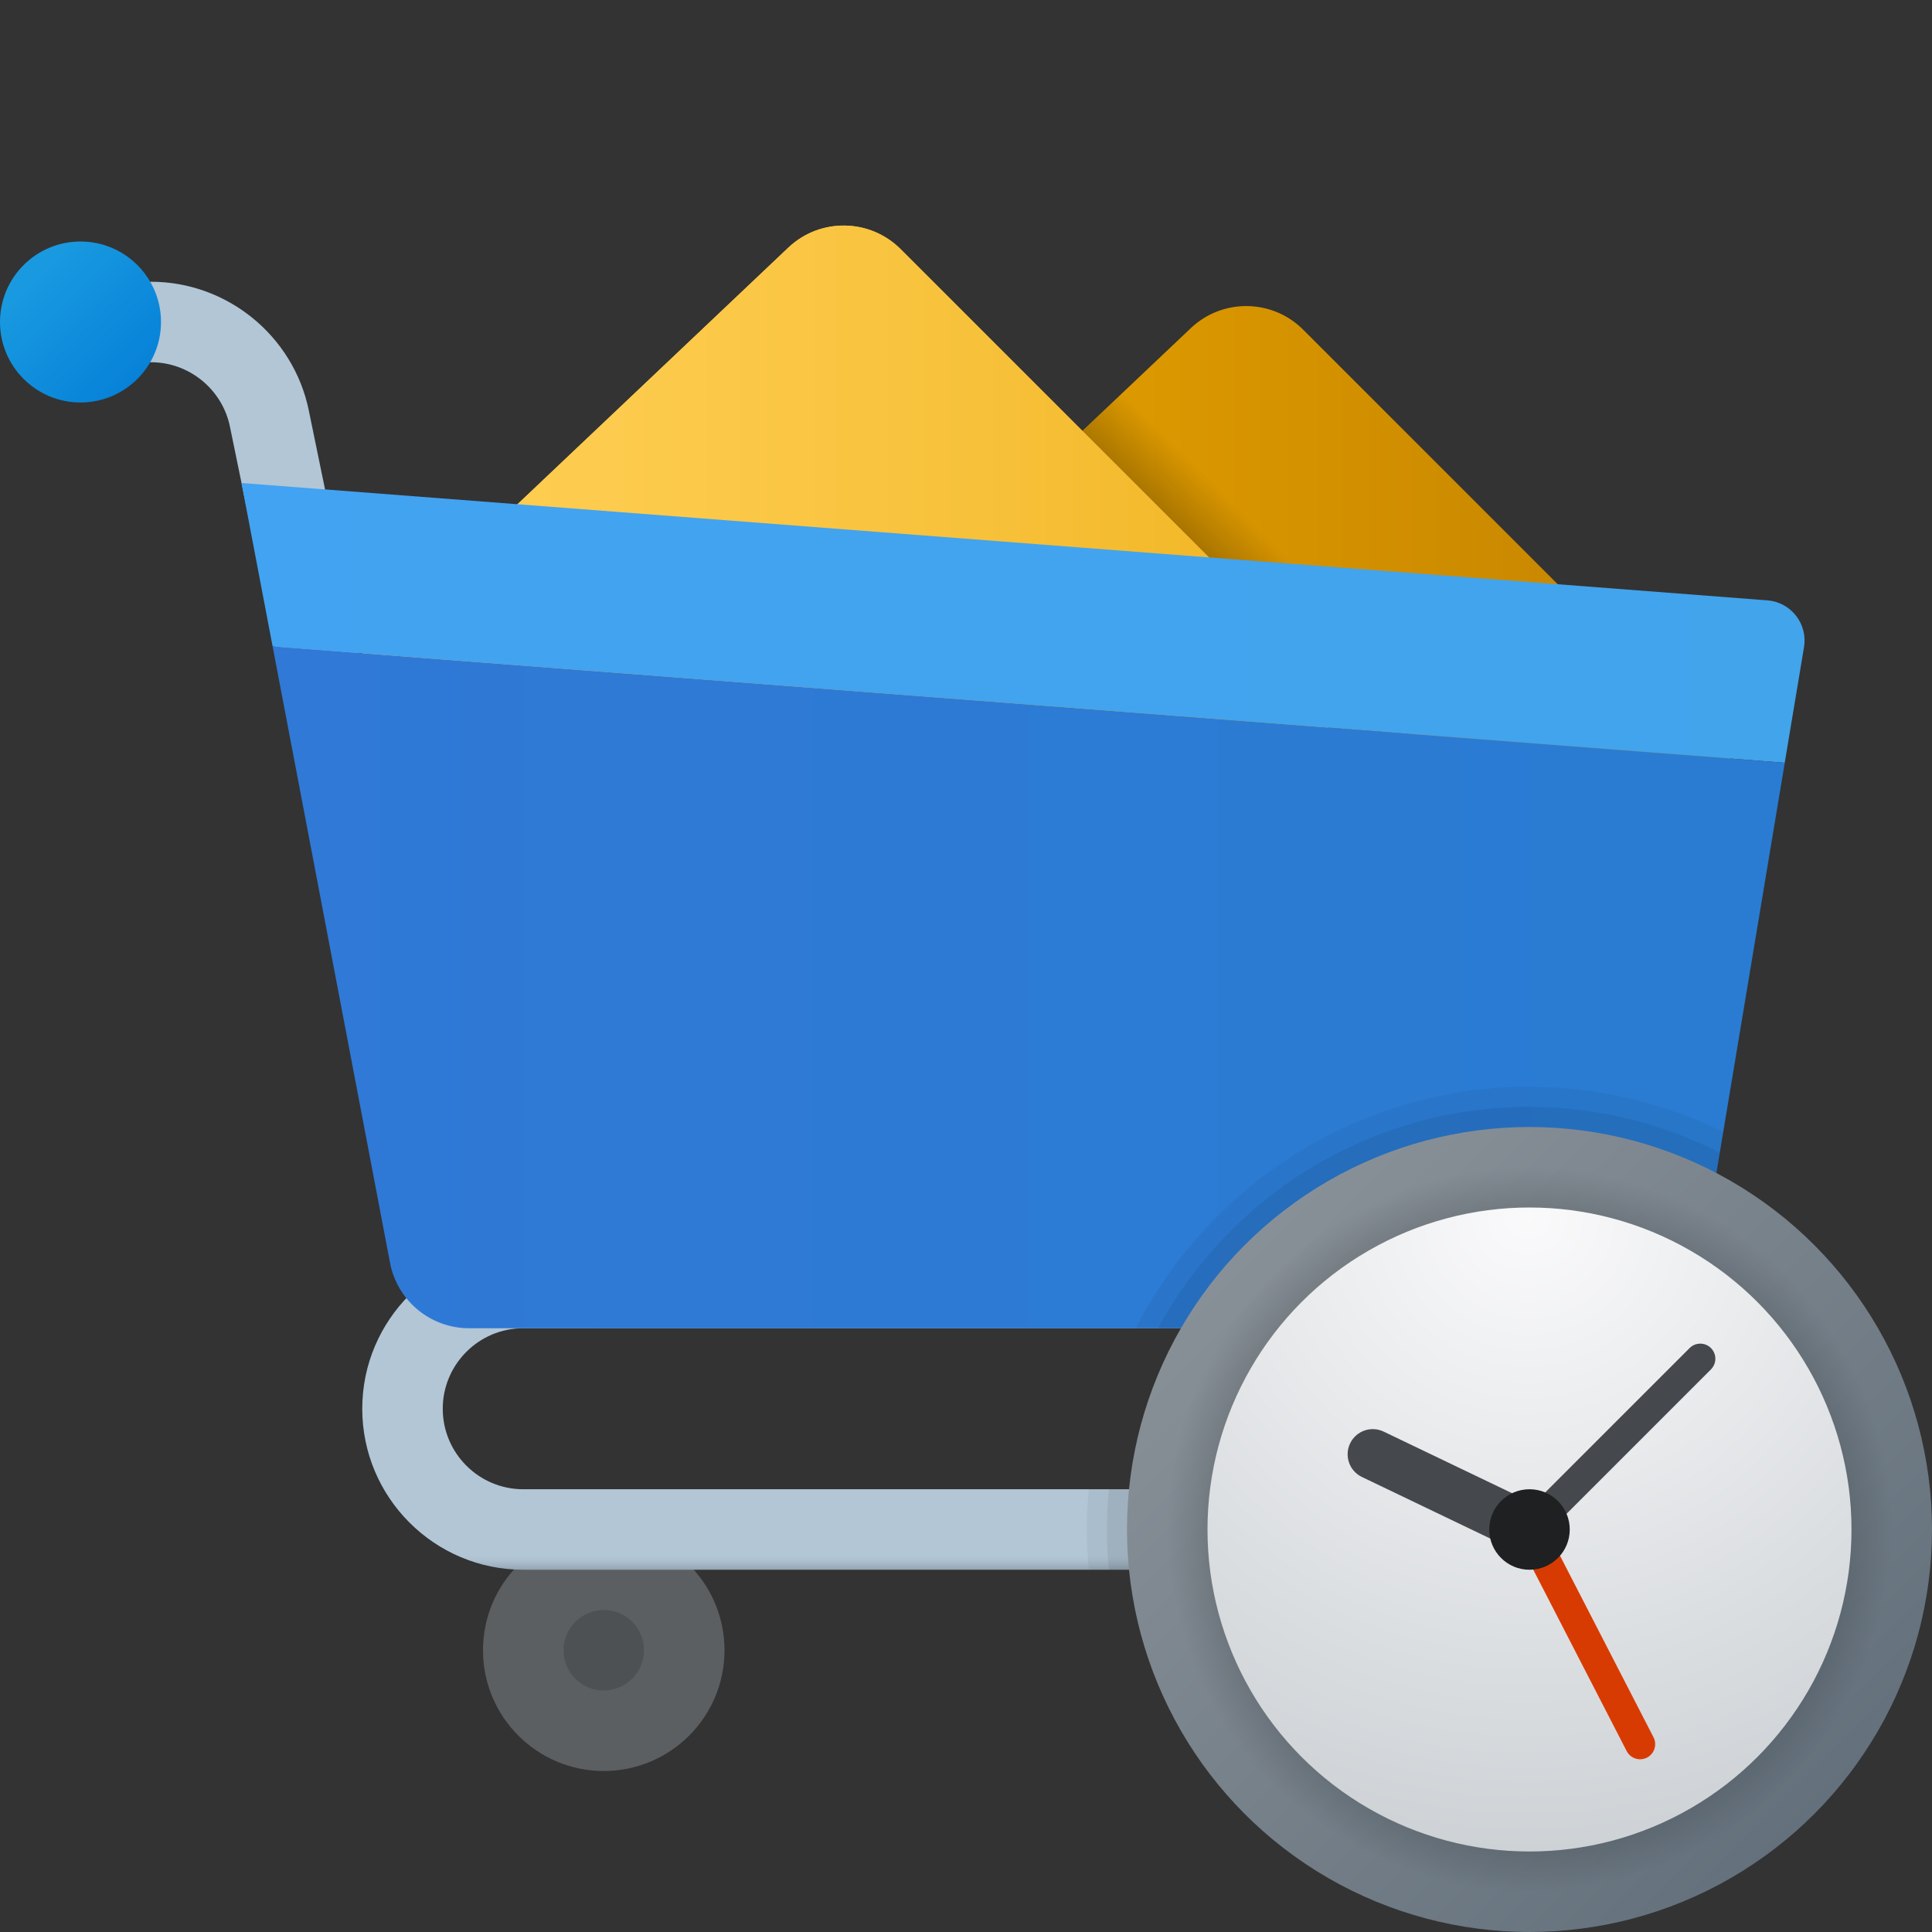 <svg xmlns="http://www.w3.org/2000/svg"  viewBox="0 0 48 48" width="240px" height="240px"><rect x="0" y="0" width="48" height="48" fill="#333333" stroke="none"/><circle cx="15" cy="41" r="3" fill="#5c5f61"/><circle cx="15" cy="41" r="1" opacity=".15"/><linearGradient id="STd3O2P6uqbVre0rVJ66Ra" x1="19" x2="43" y1="-577.209" y2="-577.209" gradientTransform="matrix(1 0 0 -1 0 -562)" gradientUnits="userSpaceOnUse"><stop offset="0" stop-color="#eba600"/><stop offset="1" stop-color="#c28200"/></linearGradient><path fill="url(#STd3O2P6uqbVre0rVJ66Ra)" d="M32.376,8.19c-0.766-0.766-2.003-0.783-2.79-0.038L19,18.182v4.632h24v-4L32.376,8.19z"/><linearGradient id="STd3O2P6uqbVre0rVJ66Rb" x1="32.32" x2="27.868" y1="-576.176" y2="-580.629" gradientTransform="matrix(1 0 0 -1 0 -562)" gradientUnits="userSpaceOnUse"><stop offset="0" stop-opacity="0"/><stop offset="1"/></linearGradient><polygon fill="url(#STd3O2P6uqbVre0rVJ66Rb)" points="19,18.182 19,20.814 35,20.814 35,16.814 27.919,9.733"/><linearGradient id="STd3O2P6uqbVre0rVJ66Rc" x1="9" x2="33" y1="-575.209" y2="-575.209" gradientTransform="matrix(1 0 0 -1 0 -562)" gradientUnits="userSpaceOnUse"><stop offset="0" stop-color="#ffcf54"/><stop offset=".261" stop-color="#fdcb4d"/><stop offset=".639" stop-color="#f7c13a"/><stop offset="1" stop-color="#f0b421"/></linearGradient><path fill="url(#STd3O2P6uqbVre0rVJ66Rc)" d="M22.376,6.19c-0.766-0.766-2.003-0.783-2.79-0.038L9,16.182v4.632h24v-4L22.376,6.19z"/><linearGradient id="STd3O2P6uqbVre0rVJ66Rd" x1="9" x2="33" y1="-575.209" y2="-575.209" gradientTransform="matrix(1 0 0 -1 0 -562)" gradientUnits="userSpaceOnUse"><stop offset="0" stop-color="#ffcf54"/><stop offset=".261" stop-color="#fdcb4d"/><stop offset=".639" stop-color="#f7c13a"/><stop offset="1" stop-color="#f0b421"/></linearGradient><path fill="url(#STd3O2P6uqbVre0rVJ66Rd)" d="M22.376,6.19c-0.766-0.766-2.003-0.783-2.79-0.038L9,16.182v4.632h24v-4L22.376,6.19z"/><linearGradient id="STd3O2P6uqbVre0rVJ66Re" x1="5.733" x2="5.733" y1="-586.877" y2="-569" gradientTransform="matrix(1 0 0 -1 0 -562)" gradientUnits="userSpaceOnUse"><stop offset="0" stop-color="#92a3b0"/><stop offset=".015" stop-color="#a3b5c4"/><stop offset=".032" stop-color="#aec2d1"/><stop offset=".046" stop-color="#b2c6d6"/></linearGradient><path fill="url(#STd3O2P6uqbVre0rVJ66Re)" d="M9.466,24.877c-0.465,0-0.881-0.326-0.979-0.798L5.712,10.597C5.521,9.671,4.698,9,3.753,9H2	C1.448,9,1,8.552,1,8s0.448-1,1-1h1.753c1.889,0,3.537,1.343,3.918,3.193l2.775,13.482c0.111,0.541-0.237,1.07-0.778,1.181	C9.601,24.871,9.533,24.877,9.466,24.877z"/><linearGradient id="STd3O2P6uqbVre0rVJ66Rf" x1=".756" x2="3.384" y1="-568.756" y2="-571.384" gradientTransform="matrix(1 0 0 -1 0 -562)" gradientUnits="userSpaceOnUse"><stop offset="0" stop-color="#199ae0"/><stop offset="1" stop-color="#0782d8"/></linearGradient><path fill="url(#STd3O2P6uqbVre0rVJ66Rf)" d="M4,8c0,1.104-0.896,2-2,2S0,9.104,0,8s0.896-2,2-2S4,6.896,4,8z"/><linearGradient id="STd3O2P6uqbVre0rVJ66Rg" x1="6" x2="44.834" y1="-577.475" y2="-577.475" gradientTransform="matrix(1 0 0 -1 0 -562)" gradientUnits="userSpaceOnUse"><stop offset="0" stop-color="#42a3f2"/><stop offset="1" stop-color="#42a4eb"/></linearGradient><path fill="url(#STd3O2P6uqbVre0rVJ66Rg)" d="M43.911,14.916L6,12l0.773,4.06l37.568,2.89l0.479-2.872	C44.917,15.499,44.496,14.961,43.911,14.916z"/><linearGradient id="STd3O2P6uqbVre0rVJ66Rh" x1="25.5" x2="25.5" y1="-601" y2="-593" gradientTransform="matrix(1 0 0 -1 0 -562)" gradientUnits="userSpaceOnUse"><stop offset="0" stop-color="#92a3b0"/><stop offset=".015" stop-color="#a3b5c4"/><stop offset=".032" stop-color="#aec2d1"/><stop offset=".046" stop-color="#b2c6d6"/></linearGradient><path fill="url(#STd3O2P6uqbVre0rVJ66Rh)" d="M41,39H13c-2.206,0-4-1.794-4-4s1.794-4,4-4h25c0.552,0,1,0.448,1,1c0,0.552-0.448,1-1,1H13	c-1.103,0-2,0.897-2,2s0.897,2,2,2h28c0.552,0,1,0.448,1,1S41.552,39,41,39z"/><linearGradient id="STd3O2P6uqbVre0rVJ66Ri" x1="6.773" x2="44.342" y1="-586.53" y2="-586.53" gradientTransform="matrix(1 0 0 -1 0 -562)" gradientUnits="userSpaceOnUse"><stop offset="0" stop-color="#3079d6"/><stop offset="1" stop-color="#297cd2"/></linearGradient><path fill="url(#STd3O2P6uqbVre0rVJ66Ri)" d="M9.69,31.374C9.87,32.318,10.695,33,11.655,33h28.651c0.978,0,1.812-0.707,1.973-1.671	l2.063-12.379L6.773,16.06L9.69,31.374z"/><circle cx="37" cy="41" r="3" fill="#5c5f61"/><circle cx="37" cy="41" r="1" opacity=".15"/><path d="M41,37H27.051C27.021,37.33,27,37.662,27,38s0.021,0.67,0.051,1H41c0.552,0,1-0.448,1-1	S41.552,37,41,37z" opacity=".05"/><path d="M38,27c-4.264,0-7.961,2.444-9.786,6h12.092c0.978,0,1.812-0.707,1.973-1.671l0.534-3.205	C41.357,27.411,39.728,27,38,27z" opacity=".05"/><path d="M38,27.5c-3.981,0-7.451,2.227-9.231,5.5h11.537c0.978,0,1.812-0.707,1.973-1.671l0.449-2.692	C41.305,27.916,39.702,27.5,38,27.5z" opacity=".07"/><path d="M41,37H27.551c-0.031,0.329-0.051,0.662-0.051,1s0.019,0.671,0.051,1H41c0.552,0,1-0.448,1-1	S41.552,37,41,37z" opacity=".07"/><linearGradient id="STd3O2P6uqbVre0rVJ66Rj" x1="30.929" x2="45.071" y1="-592.929" y2="-607.071" gradientTransform="matrix(1 0 0 -1 0 -562)" gradientUnits="userSpaceOnUse"><stop offset="0" stop-color="#889097"/><stop offset="1" stop-color="#64717c"/></linearGradient><circle cx="38" cy="38" r="10" fill="url(#STd3O2P6uqbVre0rVJ66Rj)"/><radialGradient id="STd3O2P6uqbVre0rVJ66Rk" cx="38" cy="-600" r="9" gradientTransform="matrix(1 0 0 -1 0 -562)" gradientUnits="userSpaceOnUse"><stop offset="0"/><stop offset="1" stop-opacity="0"/></radialGradient><circle cx="38" cy="38" r="9" fill="url(#STd3O2P6uqbVre0rVJ66Rk)"/><radialGradient id="STd3O2P6uqbVre0rVJ66Rl" cx="37.948" cy="-592.186" r="17.828" gradientTransform="matrix(1 0 0 -1 0 -562)" gradientUnits="userSpaceOnUse"><stop offset="0" stop-color="#fafafb"/><stop offset="1" stop-color="#c8cdd1"/></radialGradient><circle cx="38" cy="38" r="8" fill="url(#STd3O2P6uqbVre0rVJ66Rl)"/><path fill="#d83b01" d="M40.919,43.667c-0.184,0.095-0.41,0.022-0.505-0.162l-2.747-5.334	c-0.095-0.184-0.022-0.41,0.162-0.505c0.184-0.095,0.41-0.022,0.505,0.162l2.747,5.334C41.175,43.346,41.103,43.573,40.919,43.667z"/><path fill="#45494d" d="M38,38.375c-0.096,0-0.192-0.037-0.265-0.11c-0.146-0.146-0.146-0.384,0-0.53l4.243-4.243	c0.146-0.146,0.384-0.146,0.53,0s0.146,0.384,0,0.53l-4.243,4.243C38.192,38.338,38.096,38.375,38,38.375z"/><path fill="#45494d" d="M38,38.625c-0.091,0-0.183-0.02-0.27-0.062l-3.894-1.868c-0.311-0.149-0.442-0.522-0.293-0.834	c0.149-0.311,0.523-0.443,0.834-0.293l3.894,1.868c0.311,0.149,0.442,0.522,0.293,0.834C38.456,38.494,38.232,38.625,38,38.625z"/><circle cx="38" cy="38" r="1" fill="#1e2021"/></svg>